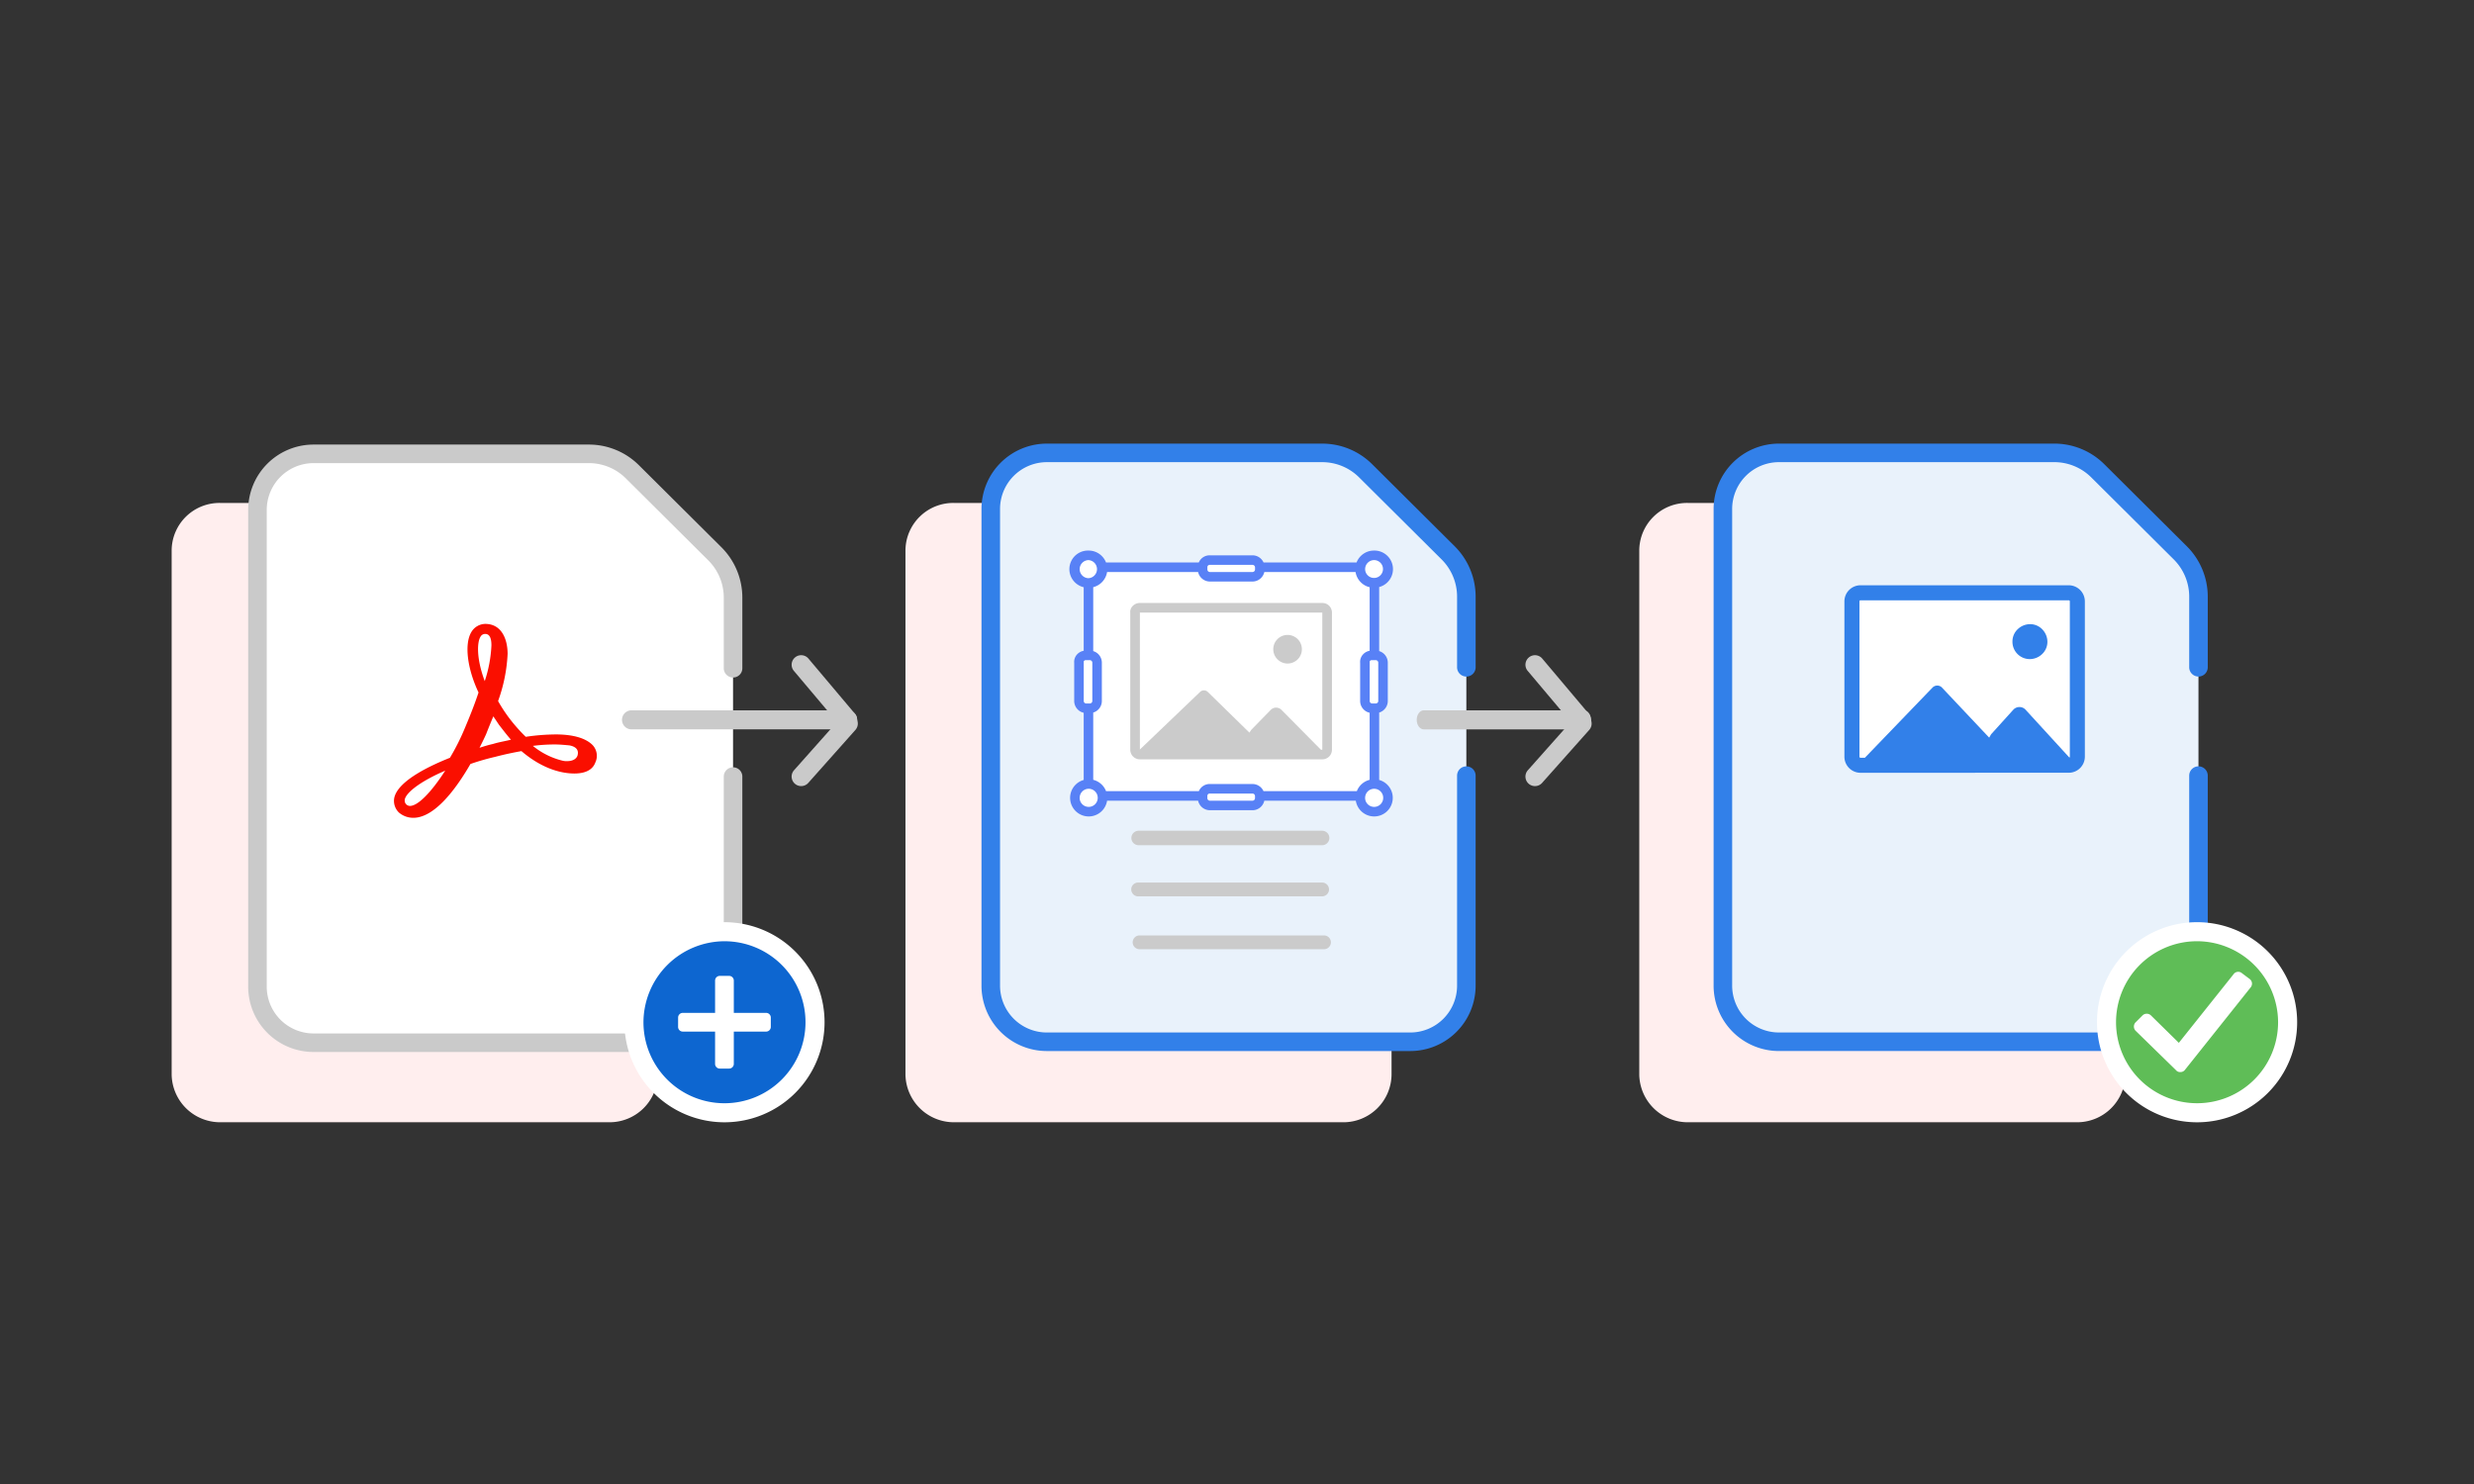 <?xml version="1.0" encoding="UTF-8"?>
<svg id="crop_pg_400x240" xmlns="http://www.w3.org/2000/svg" width="400" height="240" viewBox="0 0 400 240">
  <rect x="0" y="0" width="400" height="240" fill="#333333" stroke="none"/>
  <g id="Group_310596" data-name="Group 310596" transform="translate(1133.753 -7565.256)">
    <path id="Path_103477" d="M84.393,85.325v84.83a7.794,7.794,0,0,1-7.929,7.7H13.729a7.842,7.842,0,0,1-7.929-7.7V85.325A7.729,7.729,0,0,1,13.729,77.7H76.542a7.661,7.661,0,0,1,7.852,7.627" transform="translate(-993.157 7568.898)" fill="#fee"/>
    <path id="Path_103477-2" data-name="Path_103477" d="M84.393,85.325v84.83a7.794,7.794,0,0,1-7.929,7.7H13.729a7.842,7.842,0,0,1-7.929-7.7V85.325A7.729,7.729,0,0,1,13.729,77.7H76.542a7.661,7.661,0,0,1,7.852,7.627" transform="translate(-874.514 7568.897)" fill="#fee"/>
    <path id="Path_101389" data-name="Path 101389" d="M310.374,393.283v33.961a9.072,9.072,0,0,1-9.058,9.081H242.538a9.072,9.072,0,0,1-9.058-9.081V350.17a9.071,9.071,0,0,1,9.058-9.081h44.537a9.955,9.955,0,0,1,7.019,2.9l13.337,13.265a10,10,0,0,1,2.944,7.091V375.76" transform="translate(-1207.045 7297.411)" fill="#e9f2fb" stroke="#3280e9" stroke-linecap="round" stroke-linejoin="round" stroke-width="3"/>
    <path id="Path_101389-2" data-name="Path 101389" d="M310.374,393.283v33.961a9.072,9.072,0,0,1-9.058,9.081H242.538a9.072,9.072,0,0,1-9.058-9.081V350.17a9.071,9.071,0,0,1,9.058-9.081h44.537a9.955,9.955,0,0,1,7.019,2.9l13.337,13.265a10,10,0,0,1,2.944,7.091V375.76" transform="translate(-1088.674 7297.409)" fill="#e9f2fb" stroke="#3280e9" stroke-linecap="round" stroke-linejoin="round" stroke-width="3"/>
    <g id="Group_160019" data-name="Group 160019" transform="translate(-904.696 7692.388) rotate(-90)">
      <path id="Line_6851" data-name="Line 6851" d="M1.541,28.17C.69,28.17,0,27.659,0,27.028V1.142C0,.511.69,0,1.541,0S3.082.511,3.082,1.142V27.028C3.082,27.659,2.392,28.17,1.541,28.17Z" transform="translate(9.174 0)" fill="#cacaca"/>
      <path id="Line_6854" data-name="Line 6854" d="M10.107,10.7a1.535,1.535,0,0,1-1.023-.389L.517,2.693A1.541,1.541,0,0,1,2.565.389L11.132,8A1.541,1.541,0,0,1,10.107,10.7Z" transform="translate(0 17.58)" fill="#cacaca"/>
      <path id="Line_6855" data-name="Line 6855" d="M1.542,10.59a1.541,1.541,0,0,1-.994-2.72L9.46.363A1.541,1.541,0,0,1,11.446,2.72L2.534,10.228A1.535,1.535,0,0,1,1.542,10.59Z" transform="translate(9.174 17.58)" fill="#cacaca"/>
    </g>
    <path id="Path_103477-3" data-name="Path_103477" d="M84.393,85.325v84.83a7.794,7.794,0,0,1-7.929,7.7H13.729a7.842,7.842,0,0,1-7.929-7.7V85.325A7.729,7.729,0,0,1,13.729,77.7H76.542a7.661,7.661,0,0,1,7.852,7.627" transform="translate(-1111.8 7568.897)" fill="#fee"/>
    <path id="Path_101389-3" data-name="Path 101389" d="M310.374,393.283v33.961a9.072,9.072,0,0,1-9.058,9.081H242.538a9.072,9.072,0,0,1-9.058-9.081V350.17a9.071,9.071,0,0,1,9.058-9.081h44.537a9.955,9.955,0,0,1,7.019,2.9l13.337,13.265a10,10,0,0,1,2.944,7.091V375.76" transform="translate(-1325.606 7297.565)" fill="#fff" stroke="#cacaca" stroke-linecap="round" stroke-linejoin="round" stroke-width="3"/>
    <path id="Path_103480" d="M60.933,125.132c-2.235,3.467-4.392,5.7-5.7,5.7a.855.855,0,0,1-.848-.848h0v-.154c.231-1.233,2.774-3.082,6.549-4.7Zm10.633-5.008c-.925.231-1.926.385-2.928.693-.693.154-1.464.385-2.157.616.385-.771.771-1.541,1.079-2.235.385-1,.771-1.926,1.156-2.851l.925,1.387c.616.771,1.233,1.618,1.926,2.389ZM66.635,103.48a.847.847,0,0,1,.771-.462c.848,0,1,1,1,1.849a21.264,21.264,0,0,1-1.079,5.779c-1.387-3.7-1.233-6.318-.693-7.166Zm15.719,19.109c-.154.616-.771,1-1.7,1a2.621,2.621,0,0,1-.771-.077,12.147,12.147,0,0,1-4.777-2.389,27.377,27.377,0,0,1,3.544-.231c.771,0,1.618.077,2.389.154.771.154,1.541.539,1.31,1.541Zm2.389-1.618c-1.079-1.079-3.082-1.7-5.933-1.7a34.344,34.344,0,0,0-4.854.385,27.129,27.129,0,0,1-2.774-3.159,25.1,25.1,0,0,1-1.7-2.62,25.839,25.839,0,0,0,1.541-7.628c0-2.312-.925-4.854-3.621-4.854a2.657,2.657,0,0,0-2.235,1.31c-1.156,1.926-.693,5.856,1.156,9.786-.616,1.849-1.31,3.621-2.157,5.625a36.808,36.808,0,0,1-2.466,4.931c-2.7,1.079-8.476,3.621-9.015,6.549a2.612,2.612,0,0,0,.771,2.312,3.558,3.558,0,0,0,2.312.848c3.467,0,6.935-4.7,9.246-8.707a39.17,39.17,0,0,1,4.007-1.156c1.464-.385,2.928-.693,4.238-.925,3.7,3.159,6.935,3.621,8.553,3.621,2.235,0,3.082-.925,3.39-1.772a2.533,2.533,0,0,0-.462-2.851Z" transform="translate(-1122.705 7564.761)" fill="#fa0f00" fill-rule="evenodd"/>
    <g id="Group_160019-2" data-name="Group 160019" transform="translate(-1033.186 7692.387) rotate(-90)">
      <path id="Line_6851-2" data-name="Line 6851" d="M1.541,38.016A1.541,1.541,0,0,1,0,36.475V1.541a1.541,1.541,0,0,1,3.082,0V36.475A1.541,1.541,0,0,1,1.541,38.016Z" transform="translate(9.174 0)" fill="#cacaca"/>
      <path id="Line_6854-2" data-name="Line 6854" d="M10.107,10.7a1.535,1.535,0,0,1-1.023-.389L.517,2.693A1.541,1.541,0,0,1,2.565.389L11.132,8A1.541,1.541,0,0,1,10.107,10.7Z" transform="translate(0 27.426)" fill="#cacaca"/>
      <path id="Line_6855-2" data-name="Line 6855" d="M1.542,10.59a1.541,1.541,0,0,1-.994-2.72L9.46.363A1.541,1.541,0,0,1,11.446,2.72L2.534,10.228A1.535,1.535,0,0,1,1.542,10.59Z" transform="translate(9.174 27.426)" fill="#cacaca"/>
    </g>
    <g id="Group_310589" data-name="Group 310589" transform="translate(-1032.8 7714.396)">
      <path id="Path_103481" d="M116.681,164.8A16.181,16.181,0,1,1,100.5,180.981,16.169,16.169,0,0,1,116.681,164.8" transform="translate(-100.5 -164.8)" fill="#fff"/>
      <path id="Path_103483" d="M117.3,168.6a13.1,13.1,0,1,1-13.1,13.1h0a13.152,13.152,0,0,1,13.1-13.1h0m-7.5,13.856a.759.759,0,0,0,.757.757h5.224v5.224a.759.759,0,0,0,.757.757h1.514a.759.759,0,0,0,.757-.757h0v-5.224h5.224a.759.759,0,0,0,.757-.757v-1.514a.759.759,0,0,0-.757-.757h-5.224V174.96a.759.759,0,0,0-.757-.757h-1.514a.759.759,0,0,0-.757.757h0v5.224H110.56a.759.759,0,0,0-.757.757h0Z" transform="translate(-101.118 -165.518)" fill="#0d66d0"/>
    </g>
    <g id="Group_310595" data-name="Group 310595" transform="translate(-794.708 7714.396)">
      <path id="Path_103481-2" data-name="Path_103481" d="M116.681,164.8A16.181,16.181,0,1,1,100.5,180.981,16.169,16.169,0,0,1,116.681,164.8" transform="translate(-100.5 -164.8)" fill="#fff"/>
      <path id="Path_103464" d="M427.886,171a13.1,13.1,0,1,0,13.407,13.1A13.135,13.135,0,0,0,427.886,171m8.99,7.44-10.617,13.33a.925.925,0,0,1-.7.387h-.077a.841.841,0,0,1-.7-.31l-6.51-6.355a.982.982,0,0,1,0-1.395h0l1.085-1.085a.982.982,0,0,1,1.395,0l4.495,4.417,8.835-11.082a.928.928,0,0,1,1.4-.155l1.24.93a.946.946,0,0,1,.155,1.318Z" transform="translate(-412.014 -167.917)" fill="#5fbd57"/>
    </g>
    <g id="Group_310590" data-name="Group 310590" transform="translate(-960.851 7654.295)">
      <path id="Union_29" data-name="Union 29" d="M0,39.721a2.487,2.487,0,0,1,2.273-2.476V24.984H1.965A1.185,1.185,0,0,1,.809,23.828V17.586A1.185,1.185,0,0,1,1.965,16.43h.308V5.211a2.485,2.485,0,1,1,2.676-2.8H21.229V2.1A1.185,1.185,0,0,1,22.385.943h6.241A1.185,1.185,0,0,1,29.782,2.1v.309H46.271a2.485,2.485,0,1,1,2.7,2.555V16.43h.1a1.185,1.185,0,0,1,1.155,1.156v6.241a1.185,1.185,0,0,1-1.155,1.156h-.1V36.956A2.485,2.485,0,1,1,46.284,39.7h-16.5v.04A1.185,1.185,0,0,1,28.626,40.9H22.385a1.185,1.185,0,0,1-1.156-1.156V39.7H4.971c0,.007,0,.013,0,.02a2.485,2.485,0,1,1-4.971,0Z" transform="translate(0.521 0.521)" fill="#fff"/>
      <path id="Union_28" data-name="Union 28" d="M1.558,25.288A1.551,1.551,0,0,1,.01,23.74V1.607A1.36,1.36,0,0,1,.32.58,1.615,1.615,0,0,1,1.558,0H31.069a1.551,1.551,0,0,1,1.549,1.549V23.74a1.551,1.551,0,0,1-1.549,1.549Zm29.5-1.556V1.556H1.565V23.7l9.7-9.28a.887.887,0,0,1,1.31,0l6.7,6.55.308-.463,3.159-3.236a1.21,1.21,0,0,1,1.695,0l6.4,6.465ZM23.132,7.481a2.312,2.312,0,1,1,2.311,2.312A2.311,2.311,0,0,1,23.132,7.481Z" transform="translate(9.832 8.476)" fill="#cbcbcb"/>
      <path id="Line_6962_00000103960492079002141430000009110880858869553544_" d="M29.316.822H-.349A1.171,1.171,0,0,1-1.52-.349,1.171,1.171,0,0,1-.349-1.52H29.316A1.171,1.171,0,0,1,30.488-.349,1.171,1.171,0,0,1,29.316.822Z" transform="translate(11.542 46.832)" fill="#cbcbcb"/>
      <path id="Line_6963_00000029009871458973725120000001087304537481316786_" d="M29.41.784H-.333A1.116,1.116,0,0,1-1.449-.333,1.116,1.116,0,0,1-.333-1.449H29.41A1.116,1.116,0,0,1,30.526-.333,1.116,1.116,0,0,1,29.41.784Z" transform="translate(11.448 55.138)" fill="#cbcbcb"/>
      <path id="Line_6964_00000148658113300545311220000014612167221420317583_" d="M29.487.784H-.333A1.116,1.116,0,0,1-1.449-.333,1.116,1.116,0,0,1-.333-1.449H29.487A1.116,1.116,0,0,1,30.6-.333,1.116,1.116,0,0,1,29.487.784Z" transform="translate(11.68 63.69)" fill="#cbcbcb"/>
      <path id="Union_26" data-name="Union 26" d="M46.308,40.453H31.515a1.958,1.958,0,0,1-1.886,1.541H22.695a1.959,1.959,0,0,1-1.886-1.541H6.093A3.006,3.006,0,1,1,2.311,37.1V26.233A1.958,1.958,0,0,1,.777,24.348v-6.2a1.77,1.77,0,0,1,.443-1.328,1.886,1.886,0,0,1,1.091-.612V5.929A3.005,3.005,0,0,1,3,0h.119a3.011,3.011,0,0,1,2.8,1.925h15A1.9,1.9,0,0,1,22.695.77h6.934a1.956,1.956,0,0,1,1.76,1.155H46.432A3.01,3.01,0,0,1,49.236,0h.073a3,3,0,0,1,.775,5.9V16.259a1.958,1.958,0,0,1,1.394,1.848v6.241A1.958,1.958,0,0,1,50.084,26.2V37.1a3.005,3.005,0,1,1-3.776,3.357Zm1.5-.462a1.465,1.465,0,1,0,1.465-1.465A1.465,1.465,0,0,0,47.813,39.991Zm-46.154,0a1.464,1.464,0,1,0,1.465-1.465A1.465,1.465,0,0,0,1.659,39.991Zm20.65-.309v.385a.418.418,0,0,0,.386.386h6.934a.416.416,0,0,0,.385-.386v-.385a.416.416,0,0,0-.385-.385H22.695A.368.368,0,0,0,22.308,39.682Zm7.32-1.926a1.955,1.955,0,0,1,1.76,1.156H46.473a3.016,3.016,0,0,1,2.07-1.835V26.233a1.958,1.958,0,0,1-1.534-1.884v-6.2a1.767,1.767,0,0,1,.443-1.328,1.886,1.886,0,0,1,1.091-.612V5.929a3.014,3.014,0,0,1-2.276-2.461H31.515a1.958,1.958,0,0,1-1.886,1.54H22.695a1.958,1.958,0,0,1-1.886-1.54H6.093a3.015,3.015,0,0,1-2.24,2.453V16.259a1.958,1.958,0,0,1,1.394,1.848v6.241A1.958,1.958,0,0,1,3.853,26.2V37.075a3.019,3.019,0,0,1,2.075,1.836h15a1.9,1.9,0,0,1,1.771-1.156ZM48.608,17.84a.225.225,0,0,0-.063.172l.006.048v6.289a.418.418,0,0,0,.386.386h.616a.417.417,0,0,0,.385-.386V18.107a.417.417,0,0,0-.385-.385h-.693A.347.347,0,0,0,48.608,17.84Zm-46.232,0a.225.225,0,0,0-.063.172l.006.048v6.289a.417.417,0,0,0,.385.386H3.32a.418.418,0,0,0,.386-.386V18.107a.417.417,0,0,0-.386-.385H2.627A.349.349,0,0,0,2.376,17.84ZM47.813,3.006a1.444,1.444,0,1,0,1.444-1.464A1.465,1.465,0,0,0,47.813,3.006Zm-46.154,0A1.465,1.465,0,0,0,3.064,4.468a1.464,1.464,0,0,0,0-2.925A1.466,1.466,0,0,0,1.659,3.006ZM22.308,2.7v.385a.418.418,0,0,0,.386.386h6.934a.416.416,0,0,0,.385-.386V2.7a.416.416,0,0,0-.385-.385H22.695A.368.368,0,0,0,22.308,2.7Z" transform="translate(0 0)" fill="#5881f6"/>
    </g>
    <g id="Group_310594" data-name="Group 310594" transform="translate(-835.546 7659.91)">
      <rect id="Rectangle_215625" width="35.444" height="27.662" transform="translate(1.717 1.216)" fill="#fff"/>
      <path id="Union_32" data-name="Union 32" d="M2.6,30.325a2.606,2.606,0,0,1-2.6-2.6V2.6A2.606,2.606,0,0,1,2.6,0H36.275a2.606,2.606,0,0,1,2.6,2.6v25.12a2.606,2.606,0,0,1-2.6,2.6ZM2.432,2.6v25.12a.165.165,0,0,0,.171.171h.71L14.238,16.549a1.072,1.072,0,0,1,1.464-.077l.077.077,7.628,8.091.309-.54,3.621-4.006a1.349,1.349,0,0,1,1.926,0l7.111,7.77a.166.166,0,0,0,.072-.141V2.6a.165.165,0,0,0-.171-.171H2.6A.165.165,0,0,0,2.432,2.6ZM27.17,9.075a2.724,2.724,0,0,1,.865-1.986,2.891,2.891,0,0,1,2-.8,2.723,2.723,0,0,1,1.985.865,2.89,2.89,0,0,1,.8,2,2.723,2.723,0,0,1-.865,1.985,2.893,2.893,0,0,1-2,.8A2.8,2.8,0,0,1,27.17,9.075Z" transform="translate(0 0)" fill="#3280e9"/>
    </g>
  </g>
  <rect id="Rectangle_248066" data-name="Rectangle 248066" width="400" height="240" opacity="0"/>
</svg>
